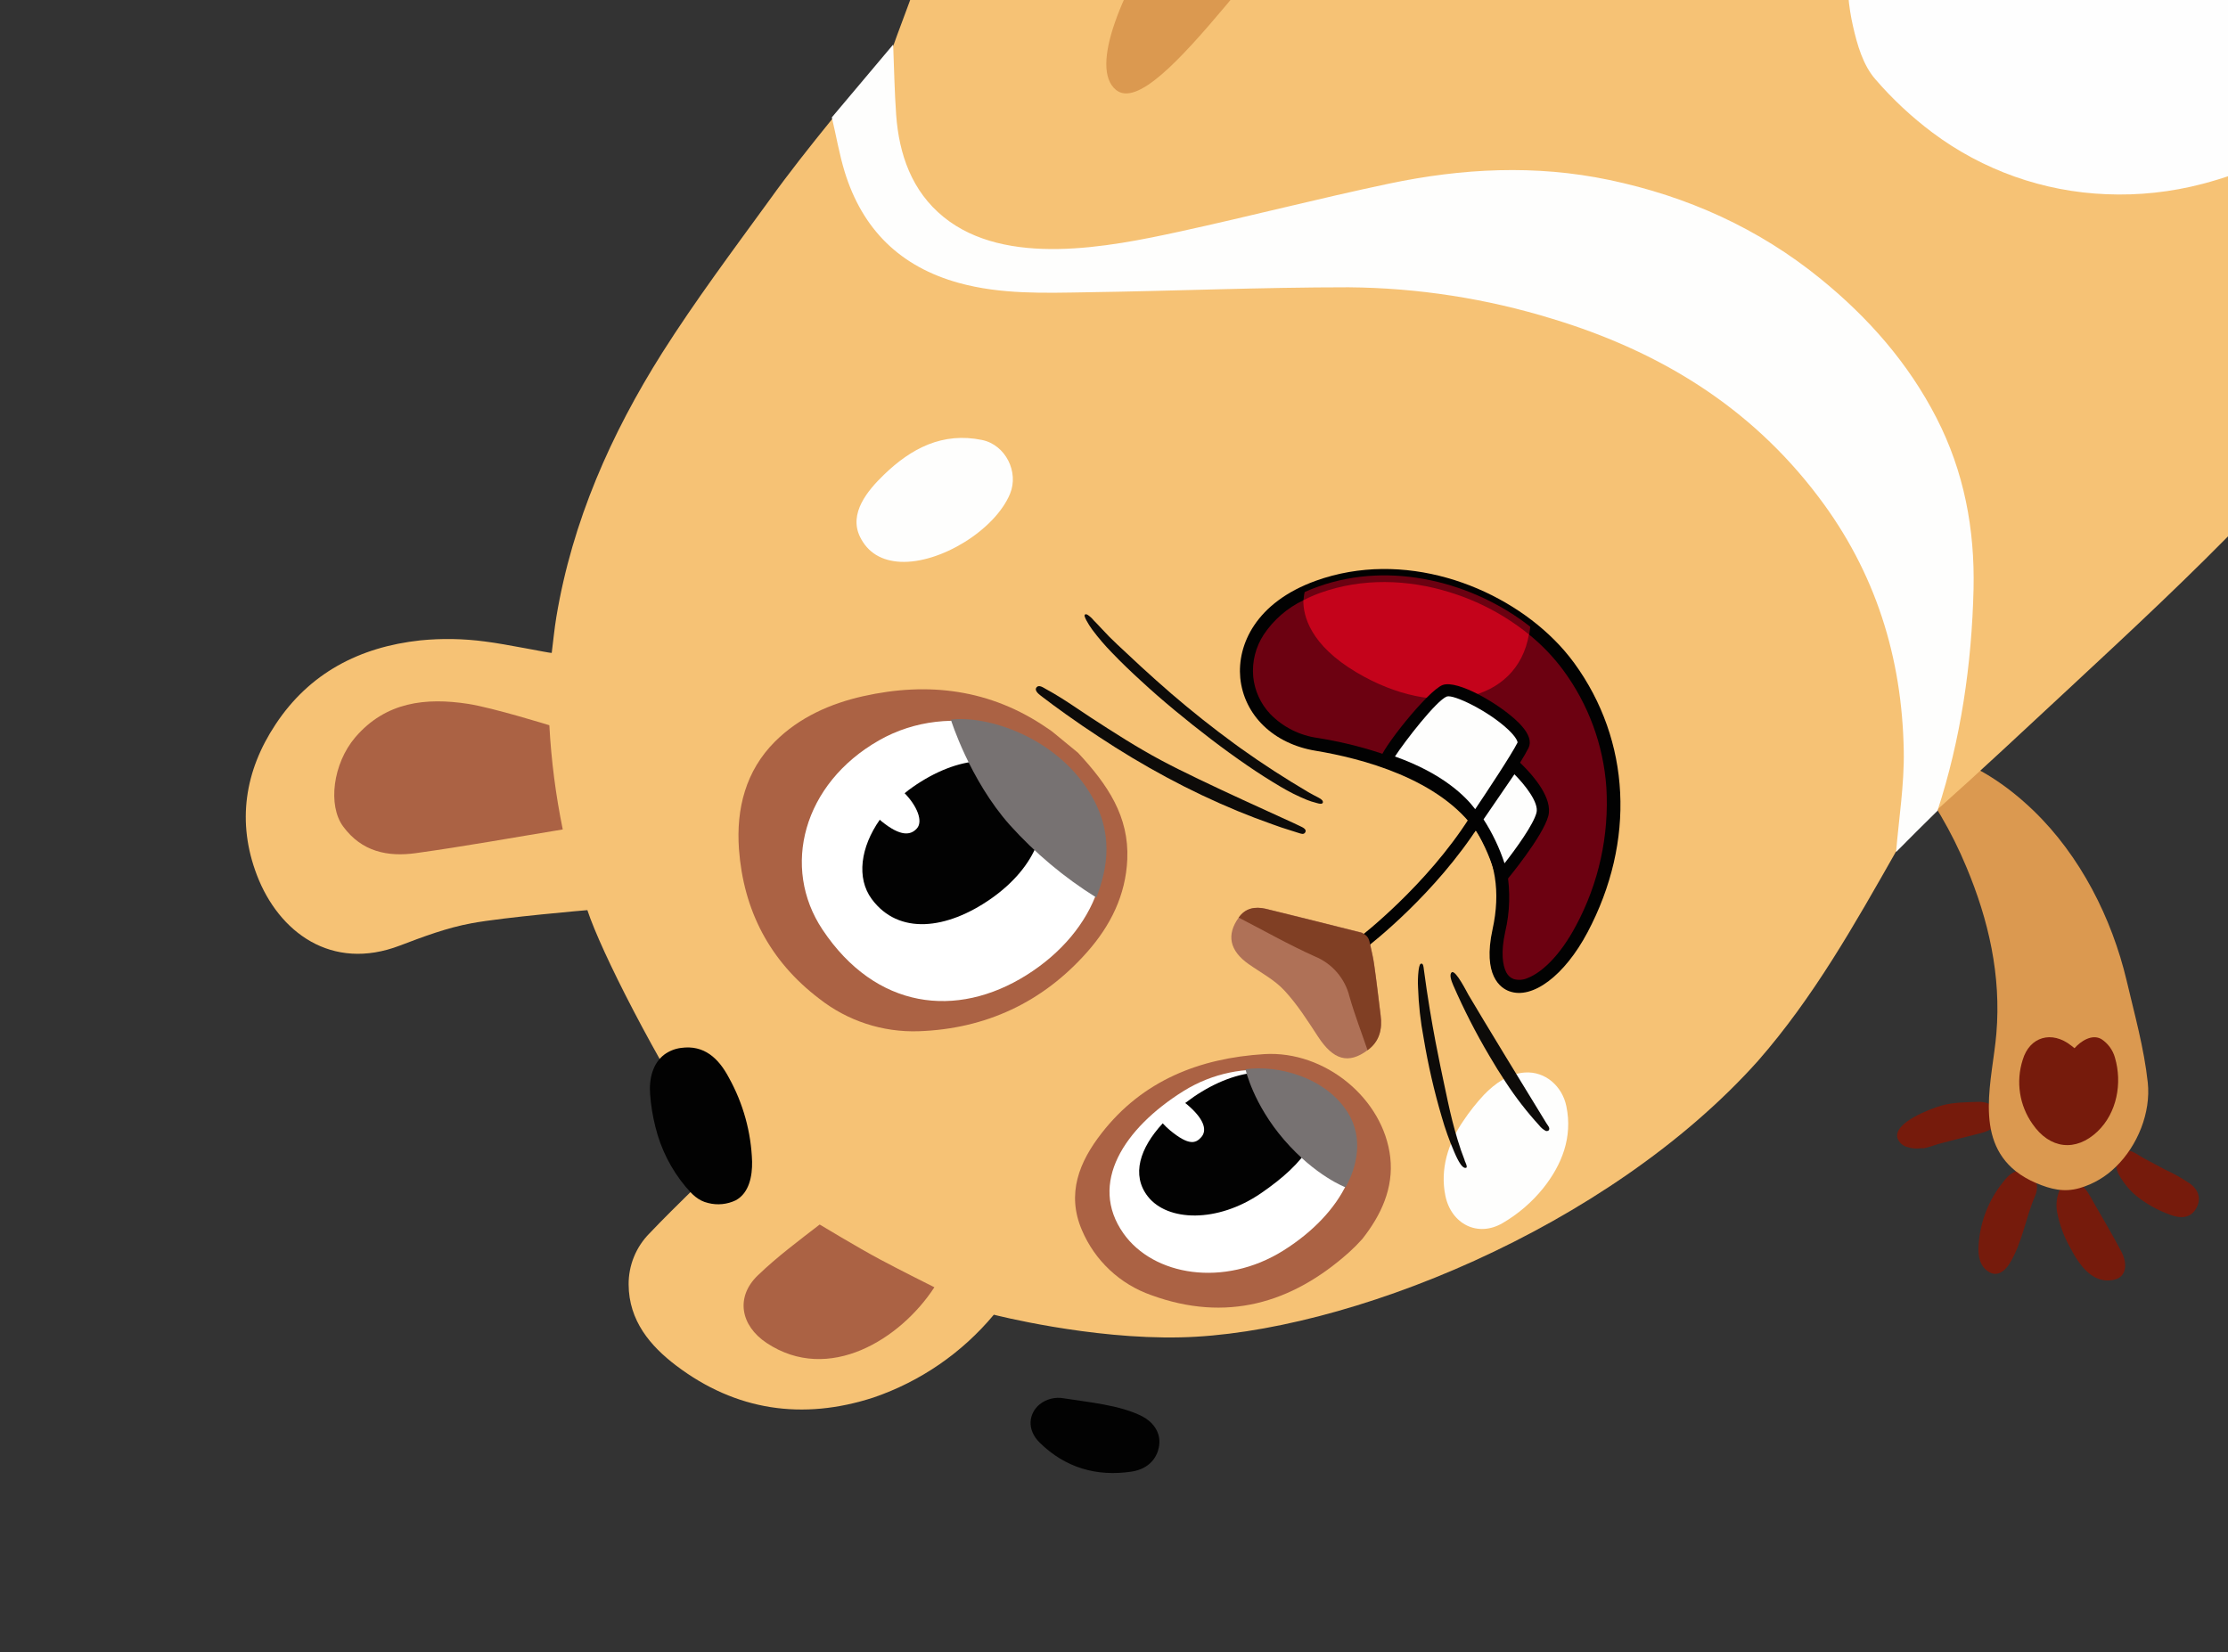 <?xml version="1.0" encoding="UTF-8"?> <svg xmlns="http://www.w3.org/2000/svg" width="600" height="445" viewBox="0 0 600 445" fill="none"><rect x="0" y="0" width="600" height="445" fill="#333333" stroke="none"/><g clip-path="url(#clip0)"><path d="M545.21 315.52C544.436 315.293 543.614 315.293 542.84 315.52C541.01 316.11 539.76 317.97 538.52 319.58C535.133 324.226 533.158 329.75 532.83 335.49C532.63 338.27 533.13 341.25 535.83 342.71C537.91 343.84 539.88 342.42 541.13 340.41C544.65 334.73 545.44 328.12 548.08 322.04C549.23 319.37 548.33 316.34 545.21 315.52Z" fill="#761B0C"></path><path d="M554.581 320.73C554.996 319.832 555.73 319.119 556.641 318.73C560.741 317.02 562.641 321.92 564.251 324.64C566.641 328.75 569.041 332.86 571.251 337.06C573.131 340.62 572.451 343.85 569.631 344.61C563.561 346.23 559.811 340.51 557.421 335.9C555.752 332.946 554.583 329.736 553.961 326.4C553.628 324.49 553.843 322.524 554.581 320.73Z" fill="#761B0C"></path><path d="M535.42 297.21C534.611 296.909 533.753 296.763 532.89 296.78C529.52 296.89 526.08 296.87 522.83 297.78C520.11 298.57 509.83 302.32 510.98 306.53C511.195 307.141 511.562 307.686 512.047 308.115C512.532 308.544 513.118 308.842 513.75 308.98C514.99 309.378 516.308 309.467 517.59 309.24C518 309.56 521.35 308.3 521.95 308.14C523.48 307.75 530.49 305.91 532.48 305.45C534.83 304.89 537.75 304.08 538.14 301.15C538.41 299.15 537.07 297.84 535.42 297.21Z" fill="#761B0C"></path><path d="M589.179 318.43C587.277 317.149 585.27 316.032 583.179 315.09L577.359 311.99C576.109 311.32 574.659 310.13 573.239 309.92C571.449 309.65 569.979 312.74 569.959 314.18C569.939 315.62 571.119 317.29 571.909 318.43C572.821 319.717 573.886 320.889 575.079 321.92C577.824 324.166 580.932 325.928 584.269 327.13C586.979 328.2 589.839 328.33 591.459 325.43C593.079 322.53 591.719 319.92 589.179 318.43Z" fill="#761B0C"></path><path d="M522.289 203.08C519.884 202.342 517.307 202.387 514.929 203.21C514.069 203.55 513.159 204.21 513.109 205.1C513.164 205.777 513.454 206.414 513.929 206.9C520.326 215.023 525.582 223.982 529.549 233.53C535.549 247.84 538.949 262.75 537.619 278.4C536.619 290.53 531.459 306.4 542.869 315.48C544.537 316.767 546.366 317.829 548.309 318.64C552.219 320.3 555.829 321.23 560.059 320C563.755 318.923 567.121 316.935 569.849 314.22C575.629 308.58 579.259 299.71 578.399 291.6C577.399 282.32 574.829 273.2 572.709 264.15C568.709 247.25 560.199 230.47 547.619 218.34C540.489 211.47 531.929 205.67 522.289 203.08Z" fill="#DB9950"></path><path d="M558.669 282.33L557.769 281.62C552.579 277.51 546.569 279.18 544.709 285.48C543.783 288.367 543.54 291.43 544 294.427C544.46 297.424 545.61 300.273 547.359 302.75C551.999 309.49 558.999 310.33 564.869 304.75C570.089 299.75 571.569 291.75 569.559 284.88C568.988 282.826 567.691 281.05 565.909 279.88C563.359 278.41 560.329 280.45 558.669 282.33Z" fill="#761B0C"></path><path d="M287.81 -209.75C285.9 -201.41 285.74 -191.82 289.15 -183.8C290.839 -180.183 293.143 -176.888 295.96 -174.06C299.872 -169.813 304.366 -166.143 309.31 -163.16C296.17 -145.21 288.24 -123.7 280.84 -102.91C277.19 -92.66 256.84 -33.35 250.21 -13.99C247.21 -5.41 240.56 12.09 240.54 12.4C235.05 18.96 229.44 25.4 224.07 32.09C218.24 39.3 212.45 46.56 207.07 54.09C197.26 67.58 187.23 81 178.35 95C164.53 116.9 154.12 140.38 149.82 166.2C149.29 169.43 148.98 172.7 148.58 175.86C148.08 175.95 136.37 173.49 130.58 172.78C124.817 172.01 118.985 171.91 113.2 172.48C96.76 174.27 83.3 181.32 74.2 195.12C65.91 207.61 63.72 221.47 69.2 235.75C75.05 251.04 89.27 261.75 107.7 254.68C113.98 252.29 120.39 249.88 126.96 248.68C135.75 247.04 158.18 245.14 158.18 245.14C161.89 256.39 176.45 285.01 191.59 308.44C192.59 310.03 193.39 312.44 192.21 314.17C190.507 316.508 188.571 318.666 186.43 320.61C182.55 324.44 178.64 328.26 174.89 332.22C173.097 334.03 171.68 336.177 170.719 338.537C169.758 340.896 169.272 343.422 169.29 345.97C169.34 355.74 175.13 362.55 182.15 367.86C198.15 379.96 216.15 382.62 235.22 376.42C247.87 372.102 259.087 364.383 267.64 354.11C267.64 354.11 293.5 360.78 317.98 360.21C362.09 359.21 432.92 331.03 473.44 285.73C488.38 268.66 499.44 249 510.56 229.42L521.56 218.2C533.9 207.2 544.8 196.93 558 184.68C590.29 154.68 622 125.06 649.2 86.68C655.48 77.78 661.53 68.9 665.34 58.68C671.03 43.37 671.71 27.52 670.18 11.48C668.545 -7.419 664.148 -25.976 657.13 -43.6C650.91 -58.88 637.22 -68.36 622.5 -74.6C614.873 -77.676 607.089 -80.346 599.18 -82.6C592.18 -84.71 583.54 -86.05 577.34 -90.03C576.14 -90.8 575 -91.66 573.87 -92.54C567.87 -97.22 564.47 -103.91 560.58 -110.23C552.05 -124.1 544.3 -138.41 535.93 -152.37C531.69 -159.42 527.3 -166.37 522.59 -173.12C512.45 -187.6 499.41 -199.21 484.88 -209.12C475.44 -215.55 464.66 -220.12 453.21 -221.22C439.9 -222.45 425.75 -221.22 412.39 -220.77C406.66 -220.56 400.96 -219.42 395.25 -218.7C390.84 -223.46 386.51 -228.29 382.01 -232.96C362.71 -252.96 331.11 -254.07 308.35 -238.2C298.09 -231.1 290.65 -222.14 287.81 -209.75Z" fill="#F6C275"></path><path d="M511.139 -181.57C517.199 -169.95 520.309 -157.42 522.689 -144.65C527.004 -120.765 525.522 -96.193 518.369 -73C514.609 -60.48 509.289 -48.54 504.939 -36.24C503.659 -32.62 502.339 -29.14 501.009 -25.53C497.226 -15.105 496.528 -3.811 498.999 7C500.129 12 501.699 17.58 505.099 21.42C509.673 26.715 514.802 31.502 520.399 35.7C533.955 45.852 550.276 51.644 567.199 52.31C575.94 52.685 584.688 51.745 593.149 49.52C616.079 43.52 639.599 29.12 645.429 4.66C648.36 -7.442 649.159 -19.963 647.789 -32.34C646.209 -46.28 642.159 -60.23 631.559 -70.83C625.909 -74.06 613.739 -79.03 604.559 -81.49C596.999 -83.49 589.309 -85.6 581.939 -88.26C579.142 -89.43 576.544 -91.029 574.239 -93C568.239 -97.68 564.549 -104.2 560.949 -110.68C554.699 -121.94 538.759 -150.61 525.639 -169.68C513.879 -186.75 504.729 -193.57 504.729 -193.57C507.499 -189.58 510.099 -183.54 511.139 -181.57Z" fill="#FEFEFE"></path><path d="M510.61 229.5C511.37 220.44 512.84 211.3 512.68 202.26C512.25 177.14 505.11 154.14 489.68 133.79C471.3 109.47 446.81 94.6 418.11 85.89C400.304 80.4 381.793 77.533 363.16 77.38C339.73 77.38 316.3 78.38 292.86 78.72C281.26 78.91 269.63 79.34 258.24 76.21C242.45 71.86 232.24 61.82 227.45 46.21C226.03 41.57 225.14 36.34 224.01 31.62C229.523 25.073 235.03 18.533 240.53 12C240.78 18.14 240.89 24.73 241.33 30.85C242.09 41.56 245.55 51.52 254.15 58.48C270.89 72.02 298.52 66.54 317.65 62.38C336.5 58.27 355.19 53.44 374.07 49.46C393.69 45.33 413.49 44.3 433.33 48.46C454.4 52.88 473.54 61.46 490.33 75.13C503.15 85.57 513.87 97.74 521.48 112.53C528.93 127.02 531.83 142.53 531.48 158.6C530.99 178.93 528.08 199.02 521.76 218.39C518 222.09 514.28 225.76 510.61 229.5Z" fill="#FEFEFD"></path><path d="M175.079 294.81C175.301 297.749 175.776 300.663 176.499 303.52C177.941 309.431 180.715 314.935 184.609 319.61C186.359 321.67 187.989 323.41 190.719 324.03C193.205 324.667 195.837 324.405 198.149 323.29C201.799 321.29 202.609 316.69 202.539 312.87C202.281 304.939 200.135 297.185 196.279 290.25C193.519 285.03 189.599 281.38 183.419 282.25C181.776 282.455 180.213 283.079 178.879 284.06C175.859 286.38 174.729 290.42 175.079 294.81Z" fill="#020202"></path><path d="M280 388.58C286.88 395.35 295.32 397.78 304.74 396.37C309.35 395.68 312 392.57 312.22 388.65C312.39 385.49 310.31 382.87 307.58 381.47C301.58 378.42 293.05 377.68 286.48 376.63C285.346 376.422 284.18 376.458 283.061 376.736C281.942 377.014 280.895 377.526 279.99 378.24C277.08 380.63 276.36 385 280 388.58Z" fill="#020202"></path><path d="M198.999 228.69C200.219 245.16 207.229 258.8 220.589 268.97C228.2 274.967 237.685 278.08 247.369 277.76C265.489 277.14 280.869 269.95 292.849 256.34C299.019 249.34 303.159 241.16 303.579 231.45C304.079 219.96 298.369 211.39 290.289 202.74C288.499 201.27 285.949 199.16 283.389 197.07C282.939 196.7 282.389 196.38 281.949 196.07C266.719 185.61 249.949 183.59 232.399 187.53C223.529 189.53 215.249 193.23 208.739 199.7C200.809 207.6 198.229 217.84 198.999 228.69Z" fill="#AB6244"></path><path d="M436.8 -75.85C425.93 -75.85 396.66 -77.24 361.54 -67.16C334.92 -59.52 286.13 12.42 300.54 24.22C311.73 33.3 346.88 -25.84 364 -33.95C381.12 -42.06 437.32 -34.43 446.82 -44.09C456.06 -53.47 447.67 -75.84 436.8 -75.85Z" fill="#DB9950"></path><path d="M95.65 198.62C89.65 205.68 88.22 216.95 92.42 222.62C97.42 229.42 104.42 230.84 111.98 229.79C125.17 227.96 138.29 225.58 151.55 223.41C149.652 214.156 148.445 204.773 147.94 195.34C147.94 195.34 132.83 190.65 126.1 189.59C114.69 187.83 103.88 189 95.65 198.62Z" fill="#AB6244"></path><path d="M296.651 305.23C290.651 312.93 287.141 321.51 291.361 331.33C293.077 335.385 295.622 339.036 298.832 342.049C302.042 345.063 305.846 347.373 310.001 348.83C330.111 356.18 347.821 351.19 363.381 337.23C364.612 336.119 365.78 334.941 366.881 333.7C371.941 327.28 375.321 320.02 374.401 311.77C372.631 295.97 356.851 282.94 340.501 283.92C323.071 285 307.711 291 296.651 305.23Z" fill="#AB6244"></path><path d="M206.45 361.72C223.18 372.83 242.51 360.72 251.63 346.72C249.06 345.43 242.69 342.25 236.94 339.19C231.19 336.13 220.74 329.82 220.74 329.82C215.06 334.21 209.25 338.53 204.1 343.5C198 349.33 199.42 357.05 206.45 361.72Z" fill="#AB6244"></path><path d="M399.63 294.88C397.583 297.079 395.716 299.44 394.05 301.94C389.98 307.89 387.75 314.94 389.25 322.12C390.85 329.72 397.98 333.34 404.66 329.43C408.832 326.997 412.525 323.826 415.56 320.07C420.61 313.74 423.56 306.32 421.82 297.96C420.73 292.62 416.19 288.47 410.58 288.88C406.32 289.2 402.68 291.73 399.63 294.88Z" fill="#FEFEFD"></path><path d="M231.58 144.55C233.69 148.91 237.49 151.07 242.46 151.32C253.17 151.86 267.93 142.79 272 133.01C274.44 127.15 270.8 119.82 264.48 118.51C253.82 116.31 245.37 120.76 237.99 127.92C233.7 132.07 228.52 138.22 231.58 144.55Z" fill="#FEFEFD"></path><path d="M236.71 199.42C255.98 188.42 281.39 195.42 292.36 212.86C303.33 230.3 295.22 250.86 276.42 262.65C257.62 274.44 235.87 271.91 221.52 250.42C210.32 233.64 216.24 211.08 236.71 199.42Z" fill="white"></path><path d="M350.751 224.61C350.46 224.577 350.175 224.51 349.901 224.41C349.081 224.16 348.251 223.9 347.431 223.63C345.831 223.12 344.231 222.63 342.651 222.02C339.491 220.907 336.364 219.713 333.271 218.44C326.734 215.734 320.339 212.696 314.111 209.34C307.881 205.99 301.811 202.34 295.911 198.44C292.937 196.493 290.011 194.493 287.131 192.44C285.681 191.44 281.421 188.28 280.751 187.74C280.081 187.2 278.371 186.11 279.141 185.13C279.781 184.33 280.961 185.21 281.611 185.56C283.051 186.35 284.461 187.17 285.841 188.04C288.561 189.75 291.191 191.58 293.841 193.32C300.001 197.32 306.201 201.32 312.671 204.77C323.451 210.58 348.491 221.65 349.721 222.33C350.331 222.67 352.051 223.19 351.511 224.17C351.441 224.309 351.331 224.425 351.196 224.503C351.061 224.582 350.906 224.619 350.751 224.61V224.61Z" fill="#0D0B09"></path><path d="M356.089 216.38C355.729 216.69 354.669 216.3 354.329 216.21C353.543 216.017 352.771 215.769 352.019 215.47C349.526 214.458 347.116 213.254 344.809 211.87C341.809 210.1 338.809 208.18 335.929 206.2C332.609 203.93 329.359 201.56 326.169 199.13C322.836 196.583 319.552 193.97 316.319 191.29C313.209 188.71 310.149 186.06 307.169 183.29C304.549 180.9 301.979 178.44 299.519 175.87C297.594 173.909 295.804 171.821 294.159 169.62C293.578 168.832 293.053 168.003 292.589 167.14C292.404 166.804 292.247 166.452 292.119 166.09C291.929 165.52 292.299 165.32 292.789 165.53C293.454 165.954 294.045 166.485 294.539 167.1C295.959 168.51 297.339 170.1 298.749 171.52C300.159 172.94 301.749 174.4 303.309 175.85C304.619 177.1 305.949 178.34 307.309 179.58C309.976 182.027 312.682 184.44 315.429 186.82C320.909 191.54 326.576 196.04 332.429 200.32L334.039 201.49C339.949 205.72 346.039 209.65 352.309 213.35C353.209 213.88 354.139 214.35 355.039 214.82C355.439 215.06 356.189 215.42 356.249 215.94C356.272 216.021 356.269 216.107 356.24 216.186C356.211 216.265 356.159 216.333 356.089 216.38V216.38Z" fill="#0D0B09"></path><path d="M333.58 247.15C330.25 251.76 331.1 256.05 336.25 259.67C339.51 261.97 343.2 263.89 345.86 266.76C349.34 270.5 352.14 274.92 354.95 279.22C359.05 285.5 363.1 286.71 368.28 282.87C371.52 280.5 372.28 277.2 371.82 273.43C371.24 268.85 370.73 264.27 370.07 259.7C369.76 257.52 369.19 255.37 368.74 253.21L366.84 251.21C358.17 249.05 349.5 246.83 340.84 244.76C338 244.11 335.44 244.58 333.58 247.15Z" fill="#AF7157"></path><path d="M382.619 259.58C383.319 259.29 383.379 260.65 383.429 261.02C385.429 276.2 388.089 288.02 388.659 290.83C389.069 292.83 389.499 294.78 389.919 296.76C390.679 300.26 391.529 303.76 392.589 307.18C393.136 308.987 393.756 310.777 394.449 312.55C394.453 312.583 394.453 312.617 394.449 312.65C394.549 312.89 395.289 314.33 394.859 314.52C393.579 315.09 391.939 310.96 391.589 310.18C390.268 307.117 389.149 303.97 388.239 300.76C386.195 293.815 384.575 286.752 383.389 279.61C382.537 275.119 382.032 270.569 381.879 266C381.793 264.499 381.836 262.994 382.009 261.5C382.069 261.11 382.189 259.79 382.619 259.58Z" fill="#0D0B09"></path><path d="M391.34 265.33C394.19 271.876 397.442 278.238 401.08 284.38C402.49 286.8 403.96 289.18 405.51 291.51C408.192 295.617 411.202 299.5 414.51 303.12C414.985 303.739 415.589 304.248 416.28 304.61C416.446 304.664 416.625 304.664 416.79 304.61C416.91 304.585 417.016 304.517 417.09 304.42C417.53 303.87 416.79 303.08 416.51 302.64C412.67 296.41 398.57 273.31 395.44 267.93C395.02 267.22 392.02 261.2 390.97 261.88C390.19 262.46 390.88 264.24 391.34 265.33Z" fill="#0D0B09"></path><path d="M318.64 293.92C334.64 283.92 354.78 287.56 362.22 299.41C369.66 311.26 361.58 326.83 345.59 336.84C329.6 346.85 310.59 343.64 302.52 332.18C293.09 318.76 302.66 303.93 318.64 293.92Z" fill="white"></path><path d="M319.18 297.09C319.92 296.53 320.69 295.97 321.48 295.42C333.18 287.42 346.48 285.88 352.66 295.34C358.52 304.34 351.26 313.4 339.56 321.41C327.86 329.42 314.44 329.06 309.12 322.27C304.6 316.5 306.97 309.2 313.12 302.57C314.978 300.572 317.006 298.739 319.18 297.09V297.09Z" fill="#020202"></path><path d="M319.18 297.09C319.64 297.45 320.12 297.85 320.58 298.28C324.44 301.84 325 304.58 323.51 306.28C322.02 307.98 320.21 308.65 315.16 304.51C314.414 303.9 313.718 303.231 313.08 302.51C311.4 301.2 318.73 295.33 319.18 297.09Z" fill="white"></path><path d="M243.62 213.65C244.32 213.06 245.06 212.51 245.82 211.98C257.75 203.61 271.49 201.77 277.99 211.85C284.19 221.49 278.86 233.66 266.92 242.03C254.98 250.4 241.99 251.95 234.76 242.16C230.57 236.48 231.76 228.16 236.92 220.8C238.808 218.115 241.064 215.708 243.62 213.65V213.65Z" fill="#020202"></path><path d="M243.619 213.65C246.989 217.1 248.619 221.2 246.939 223.11C245.259 225.02 242.539 225.37 237.469 221.27C237.279 221.11 237.089 220.96 236.919 220.8C232.829 218.44 241.309 210.37 243.619 213.65Z" fill="white"></path><path d="M256.07 193.84C265.77 192.63 283.94 198.36 293.25 213.18C300.19 224.18 298.25 233.87 295.25 241.75C286.601 236.364 278.754 229.786 271.94 222.21C261.09 210 256.07 193.84 256.07 193.84Z" fill="#777272"></path><path d="M335.41 288C343.89 286.79 356.9 290 362.96 299.66C367.29 306.58 365.39 314.34 362.36 319.8C362.36 319.8 354.29 316.8 345.86 307.07C337.43 297.34 335.41 288 335.41 288Z" fill="#777272"></path><path d="M354.4 156.41C377.79 148.02 403.64 157.41 418.58 172.35C420.524 174.289 422.316 176.376 423.94 178.59C439.15 199.5 440.51 226.59 427.53 251.1C421.36 262.76 412.68 269.3 406.43 266.98C404.16 266.15 399.2 262.85 401.95 250.29C404.15 240.29 402.75 231.5 397.8 224.23C387.86 209.61 366.33 204.23 354.39 202.23C343 200.39 335 192.67 334 182.56C333.18 173.76 338.11 162.26 354.4 156.41Z" fill="#020202"></path><path d="M350.999 161.68C352.473 160.914 353.997 160.245 355.559 159.68C366.859 155.63 379.119 156.03 390.329 159.5C398.13 161.884 405.399 165.747 411.739 170.88C415.25 173.715 418.382 176.988 421.059 180.62C427.786 189.786 431.784 200.669 432.589 212.01C433.386 224.996 430.539 237.946 424.369 249.4C420.119 257.4 415.229 261.92 411.459 263.4C410.247 263.965 408.871 264.068 407.589 263.69C406.742 263.352 406.048 262.715 405.639 261.9C404.639 259.98 404.159 256.47 405.339 251.05C406.62 245.65 406.78 240.045 405.809 234.58C404.955 230.164 403.202 225.971 400.659 222.26C397.293 217.479 392.984 213.436 387.999 210.38C377.939 203.97 365.429 200.48 354.899 198.77C350.035 198.115 345.529 195.851 342.099 192.34C339.482 189.58 337.86 186.026 337.489 182.24C337.136 178.243 338.144 174.243 340.349 170.89C343.005 166.917 346.684 163.735 350.999 161.68V161.68Z" fill="#6C0111"></path><path d="M398.63 221.83C386.57 240.83 368.91 254.47 368.16 255.04L366.16 252.42C366.34 252.28 384.16 238.56 395.86 220.06L398.63 221.83Z" fill="#020202"></path><path d="M351.36 159.46C352.548 158.911 353.763 158.424 355 158C374.69 150.94 397 156.93 412.1 168.81C410.32 188.99 387.49 194.28 365.45 181.21C349.84 172 350.64 162.06 351.36 159.46Z" fill="#6C0111"></path><path d="M351 161.68C352.475 160.914 353.998 160.245 355.56 159.68C366.86 155.63 379.12 156.03 390.33 159.5C398.131 161.884 405.401 165.747 411.74 170.88C408.58 189.28 386.61 193.73 365.37 181.14C352.8 173.71 350.92 165.81 351 161.68Z" fill="#C4031B"></path><path d="M388.5 184.51C392.5 183.01 403.98 189.67 408.98 194.66L409.69 195.41C411.81 197.77 412.45 199.82 411.62 201.49C411.16 202.41 410.34 203.8 409.35 205.43L410.21 206.27C412.99 209.06 418.21 215.05 416.96 219.78C415.5 225.27 406.19 236.54 405.79 237.02L403.79 239.42L402.93 236.42C401.669 231.911 399.82 227.587 397.43 223.56L396.95 224.26L395.72 221.63C395.72 221.55 390.99 212.2 372.82 206.26L371.71 205.9L371.65 204.67C371.63 202.24 384.52 186 388.5 184.51Z" fill="#020202"></path><path d="M407.83 208.55C410.68 211.41 414.5 216.21 413.77 218.93C412.92 222.13 408.29 228.54 405.17 232.53C403.797 228.36 401.898 224.381 399.52 220.69L407.83 208.55Z" fill="#FEFEFD"></path><path d="M389.64 187.6C391.45 186.98 400.82 191.48 406.15 196.51C408.44 198.67 408.72 199.83 408.67 200.01C407.01 203.33 400.23 213.54 397.27 217.95C394.78 214.62 388.68 208.37 375.66 203.76C378.33 199.66 386.87 188.62 389.64 187.6Z" fill="#FEFEFD"></path><path d="M368.28 282.87C366.64 278.05 364.8 273.29 363.41 268.41C362.815 266 361.659 263.764 360.036 261.885C358.413 260.007 356.369 258.538 354.07 257.6C347.07 254.46 340.4 250.66 333.58 247.15C335.38 244.54 338.02 244.15 340.81 244.78C345.75 245.96 364.81 250.78 365.81 251.02C366.649 251.131 367.429 251.514 368.03 252.11C368.82 252.91 368.9 254.11 369.14 255.19C369.47 256.69 369.82 258.19 370.03 259.7C370.69 264.27 371.2 268.85 371.78 273.43C372.29 277.2 371.52 280.5 368.28 282.87Z" fill="#803F24"></path></g><defs><clipPath id="clip0"><rect width="600" height="445" fill="white"></rect></clipPath></defs></svg> 